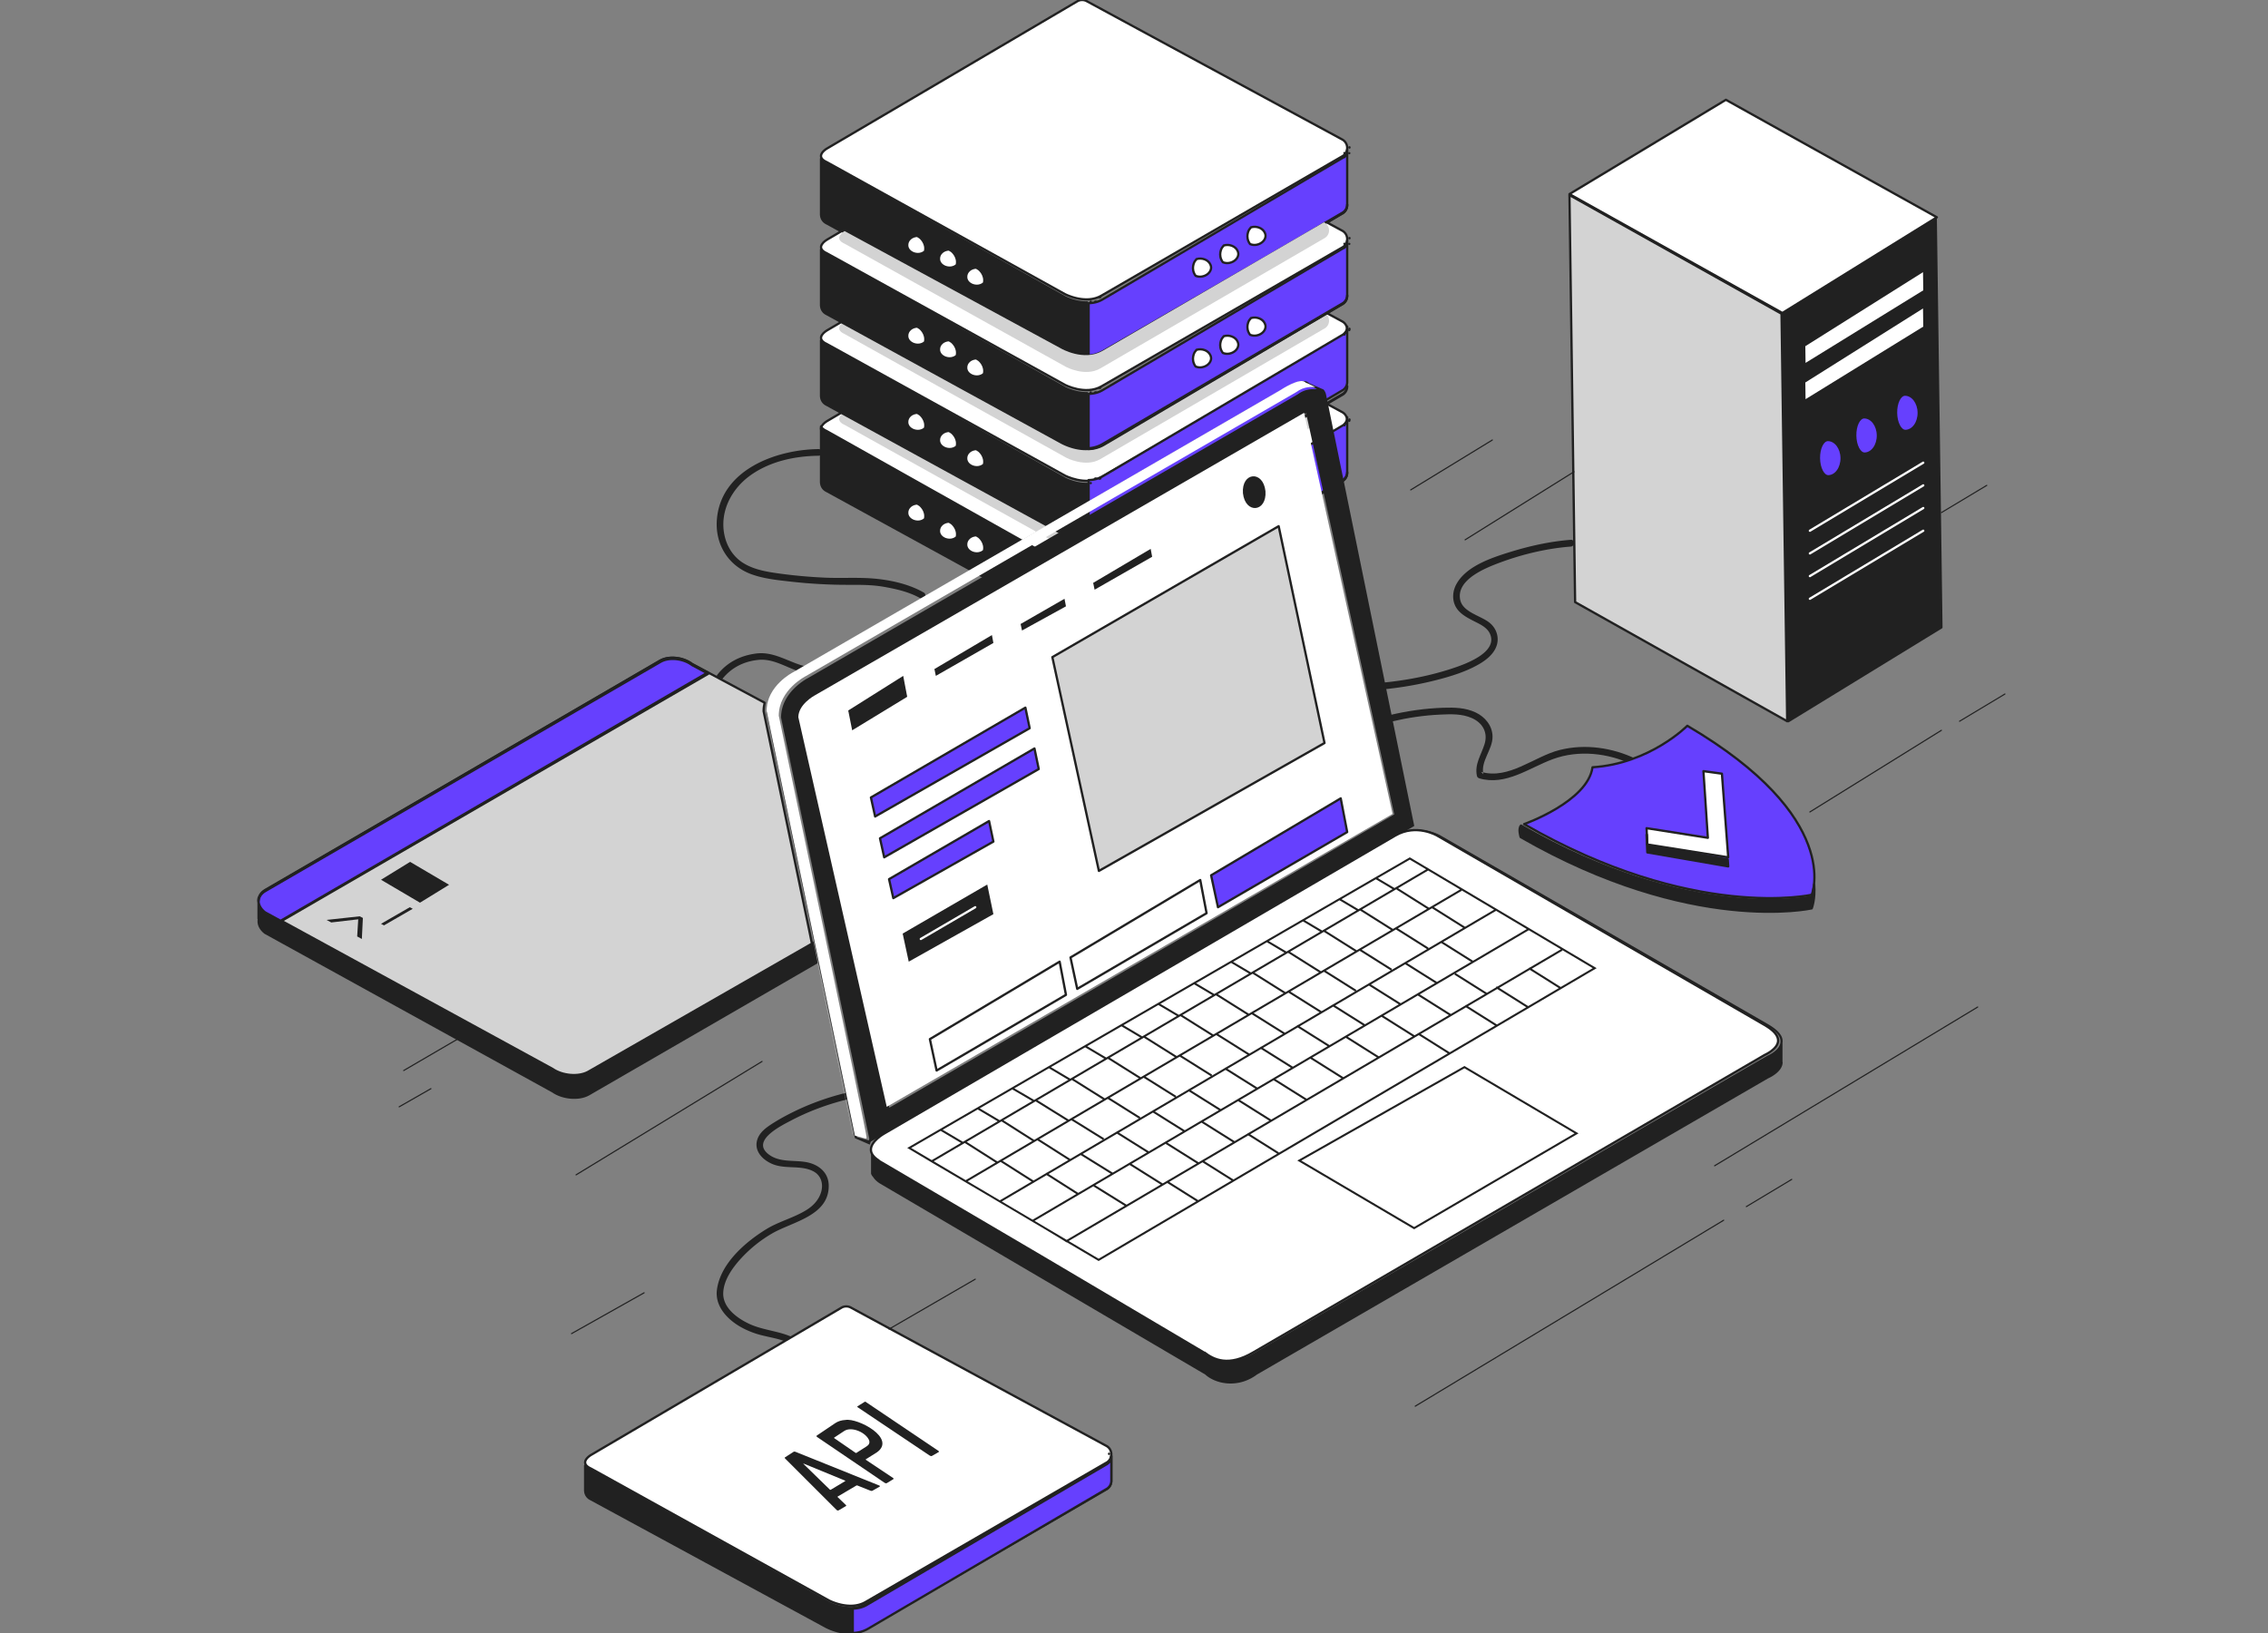<svg width="500" height="360" xmlns="http://www.w3.org/2000/svg"><rect width="100%" height="100%" fill="#808080" stroke="none"/><g fill="none" fill-rule="evenodd"><path d="M177.485 146.887c-3.693-.925-6.845-3.332-10.807-2.815-3.396.444-6.345 1.902-8.506 4.639-.578.73.44 1.775 1.021 1.037 2.042-2.585 4.824-3.97 8.061-4.277 3.513-.334 6.552 2.006 9.846 2.831.903.227 1.289-1.188.385-1.415m8.608 94.138c-3.84.974-7.582 2.32-11.143 4.07-1.745.858-3.469 1.799-5.092 2.876-1.152.765-2.323 1.7-2.828 3.042-1 2.652 1.122 4.762 3.401 5.659 2.837 1.116 6.16.129 8.88 1.549 1.677.877 2.227 2.697 1.742 4.468-.49 1.781-1.74 3.113-3.27 4.062-2.8 1.737-6.065 2.51-8.879 4.243-4.617 2.841-10.092 7.577-10.85 13.329-.447 3.4 1.955 6.164 4.644 7.853 1.556.977 3.299 1.692 5.073 2.15 1.994.512 3.99.787 5.899 1.608.854.367 1.598-.9.736-1.271-2.99-1.286-6.287-1.44-9.24-2.819-2.633-1.23-5.857-3.555-5.72-6.85.116-2.82 2.017-5.467 3.83-7.47a29.279 29.279 0 0 1 6.906-5.585c4.494-2.625 12.691-3.888 12.515-10.697-.075-2.887-2.374-4.598-5.003-5.056-2.759-.48-5.847.116-8.23-1.698-3.96-3.015 2.628-6.248 4.845-7.42 3.856-2.039 7.953-3.555 12.172-4.624.91-.23.524-1.65-.388-1.419m118.615-89.029a78.54 78.54 0 0 0 13.337-2.438c2.493-.687 4.989-1.517 7.284-2.73 1.7-.898 3.511-2.113 4.383-3.907.938-1.932.405-4.13-1.196-5.525-1.927-1.68-6.045-2.35-6.61-5.209-.88-4.46 5.703-7.025 8.835-8.186 4.93-1.827 10.302-3.104 15.55-3.506.942-.072.95-1.565 0-1.492-4.54.347-9.117 1.362-13.457 2.714-4.048 1.262-9.709 3.114-11.835 7.199-.911 1.75-.893 3.95.378 5.517.91 1.122 2.212 1.801 3.467 2.449 1.286.662 2.922 1.356 3.587 2.748 2.017 4.231-5.622 6.857-8.28 7.735-4.968 1.644-10.24 2.643-15.443 3.139-.94.09-.948 1.583 0 1.492m-101.064-21.369c-3.693-2.132-8.523-3.019-12.737-3.189-3.027-.122-6.064.044-9.097-.096-3.405-.156-6.806-.46-10.183-.929-2.719-.378-5.572-.865-7.917-2.388-2.2-1.428-3.571-3.754-4.05-6.314-.95-5.09 1.668-9.958 5.736-12.89 4.323-3.117 9.816-4.286 15.06-4.35.941-.012.943-1.483 0-1.471-9.39.117-21.484 4.541-22.409 15.466-.457 5.41 2.423 10.192 7.5 12.087 2.763 1.032 5.796 1.33 8.706 1.659 3.611.409 7.24.643 10.873.705 3.276.055 6.47-.126 9.711.447 2.733.482 5.641 1.132 8.068 2.532.818.473 1.557-.797.739-1.269" fill="#212121"/><path d="m190.803 353.181 53.003-30.667c1.594-.78 1.592-3.04-.004-3.818l-56.3-30.48a2.15 2.15 0 0 0-1.881 0l-55.345 32.547s-2.872 1.691 0 2.978l52.48 29.089s4.52 2.38 8.047.351" fill="#FFF"/><path d="m190.803 353.181 53.003-30.667c1.594-.78 1.592-3.04-.004-3.818l-56.3-30.48a2.15 2.15 0 0 0-1.881 0l-55.345 32.547s-2.872 1.691 0 2.978l52.48 29.089s4.52 2.38 8.047.351z" stroke="#212121" stroke-width=".5" stroke-linecap="round" stroke-linejoin="round"/><path d="m245 321.001-.006-.001a2.104 2.104 0 0 1-1.186 1.847l-53.04 30.825c-3.53 2.038-8.052-.353-8.052-.353l-52.517-29.237c-.702-.316-1.058-.657-1.199-.99v5.538h.01a2.101 2.101 0 0 0 1.185 1.846l51.662 28.042s5.033 2.945 9.2.532l52.751-30.652a2.1 2.1 0 0 0 1.192-1.866v-5.531" fill="#212121"/><path d="m245 321.001-.006-.001a2.104 2.104 0 0 1-1.186 1.847l-53.04 30.825c-3.53 2.038-8.052-.353-8.052-.353l-52.517-29.237c-.702-.316-1.058-.657-1.199-.99v5.538h.01a2.101 2.101 0 0 0 1.185 1.846l51.662 28.042s5.033 2.945 9.2.532l52.751-30.652a2.1 2.1 0 0 0 1.192-1.866v-5.531z" stroke="#212121" stroke-width=".5" stroke-linecap="round" stroke-linejoin="round"/><path d="M244.503 320.524v-.047l-.006-.001c0 .016.006.032.006.048" fill="#6640FE"/><path d="M244.503 320.524v-.047l-.006-.001c0 .016.006.032.006.048z" stroke="#212121" stroke-width=".5" stroke-linecap="round" stroke-linejoin="round"/><path d="M245 321a2.116 2.116 0 0 1-1.185 1.9l-52.737 30.911c-.99.577-2.055.792-3.078.816V360c1.11-.041 2.268-.3 3.366-.94l52.449-30.738a2.107 2.107 0 0 0 1.185-1.87V321" fill="#6640FE"/><path d="M245 321a2.116 2.116 0 0 1-1.185 1.9l-52.737 30.911c-.99.577-2.055.792-3.078.816V360c1.11-.041 2.268-.3 3.366-.94l52.449-30.738a2.107 2.107 0 0 0 1.185-1.87V321z" stroke="#212121" stroke-width=".5" stroke-linecap="round" stroke-linejoin="round"/><path d="m183.137 328.425 3.202-1.915c.063-.037.04-.077-.07-.12l-9.024-3.705c-.111-.056-.204-.044-.092.058l5.79 5.638c.077.06.141.075.194.044m8.762.202-2.893-1.151c-.08-.024-.136-.027-.168-.009l-4.185 2.468c-.032.018-.028.052.009.1l1.811 1.736c.114.107.117.19.01.253l-1.592.933c-.151.084-.327.04-.462-.09l-11.336-11.326c-.116-.114-.124-.204-.022-.27l1.898-1.226c.101-.065.24-.06.419.016l18.378 7.393c.125.036.358.187.153.282l-1.592.908c-.106.06-.248.055-.428-.017m-.262-11.027c-.655-1.802-3.88-3.208-5.514-2.14l-2.226 1.47c-.05.034-.038.076.036.128l4.67 3.214c.074.05.137.058.188.026l2.258-1.442c.52-.328.716-.747.588-1.257m-5.25-4.563c2.722-.482 11.29 4.027 6.943 7.13l-2.457 1.544c-.052.032-.04.073.033.123l5.955 3.972c.117.075.202.202.079.289l-1.442.872c-.122.07-.33.024-.452-.06l-14.905-10.112c-.074-.05-.119-.106-.135-.167-.016-.06 0-.106.05-.14l4.091-2.757c.627-.418 1.374-.65 2.24-.694m2.663-3.013 1.615-1.006c.07-.062.23.063.23.063l15.956 10.743c.078.05.126.105.143.162.017.057-.001.101-.055.132l-1.487.851c-.129.07-.346.016-.474-.07l-15.923-10.681s-.12-.07-.006-.194" fill="#212121"/><path d="M295.802 90.802 292.464 89l-49.372 28.478c-4.164 2.394-9.194-.528-9.194-.528l-48.31-26.029-3.312 1.942s-2.871 1.685 0 2.97l52.48 29s4.52 2.373 8.048.351l53.002-30.576c1.594-.778 1.592-3.032-.004-3.806" fill="#FFF"/><path d="M295.802 90.802 292.464 89l-49.372 28.478c-4.164 2.394-9.194-.528-9.194-.528l-48.31-26.029-3.312 1.942s-2.871 1.685 0 2.97l52.48 29s4.52 2.373 8.048.351l53.002-30.576c1.594-.778 1.592-3.032-.004-3.806z" stroke="#212121" stroke-width=".5" stroke-linecap="round" stroke-linejoin="round"/><path d="M297.503 92.523v-.046h-.006c0 .014.006.03.006.046" fill="#6640FE"/><path d="M297.503 92.523v-.046h-.006c0 .014.006.03.006.046z" stroke="#212121" stroke-width=".5" stroke-linecap="round" stroke-linejoin="round"/><path d="M297 92a2.13 2.13 0 0 1-1.185 1.912l-52.736 31.1c-.99.58-2.056.797-3.079.82V138c1.11-.042 2.268-.3 3.367-.947l52.448-30.925a2.121 2.121 0 0 0 1.185-1.883V92" fill="#6640FE"/><path d="M297 92a2.13 2.13 0 0 1-1.185 1.912l-52.736 31.1c-.99.58-2.056.797-3.079.82V138c1.11-.042 2.268-.3 3.367-.947l52.448-30.925a2.121 2.121 0 0 0 1.185-1.883V92z" stroke="#212121" stroke-width=".5" stroke-linecap="round" stroke-linejoin="round"/><path d="M296.624 93.35c-.077.104-.15.21-.248.3.099-.09.17-.197.248-.3" fill="#212121"/><path d="M296.624 93.35c-.077.104-.15.21-.248.3.099-.09.17-.197.248-.3z" stroke="#212121" stroke-width=".5" stroke-linecap="round" stroke-linejoin="round"/><path d="M297 104.232v-.113a2.129 2.129 0 0 1-1.192 1.85l-52.75 30.927c-1.105.646-2.27.904-3.386.946v-12.166c-2.622.059-4.956-1.178-4.956-1.178L182.2 95c-.702-.319-1.056-.662-1.199-.999v12.349h.01c.024.745.414 1.48 1.185 1.863l51.662 28.292s5.033 2.973 9.2.537l52.75-30.926a2.12 2.12 0 0 0 1.193-1.883" fill="#212121"/><path d="M297 104.232v-.113a2.129 2.129 0 0 1-1.192 1.85l-52.75 30.927c-1.105.646-2.27.904-3.386.946v-12.166h0c-2.622.059-4.956-1.178-4.956-1.178L182.2 95c-.702-.319-1.056-.662-1.199-.999v12.349h.01c.024.745.414 1.48 1.185 1.863l51.662 28.292s5.033 2.973 9.2.537l52.75-30.926a2.12 2.12 0 0 0 1.193-1.883zm.458-11.466a2.194 2.194 0 0 0 0 0zm-1.066.981a2.146 2.146 0 0 0 0 0z" stroke="#212121" stroke-width=".5" stroke-linecap="round" stroke-linejoin="round"/><path d="M240.462 125.504a16.6 16.6 0 0 0 0 0z" stroke="#212121" stroke-width=".5" stroke-linecap="round" stroke-linejoin="round"/><path d="M241.424 125.517c.051-.011.101-.021.152-.034-.051.013-.101.022-.152.034" fill="#212121"/><path d="M241.424 125.517c.051-.011.101-.021.152-.034-.051.013-.101.022-.152.034z" stroke="#212121" stroke-width=".5" stroke-linecap="round" stroke-linejoin="round"/><path d="M242.409 125.531c.061-.022.122-.038.182-.063-.06.025-.121.041-.182.063" fill="#212121"/><path d="M242.409 125.531c.061-.022.122-.038.182-.063-.06.025-.121.041-.182.063z" stroke="#212121" stroke-width=".5" stroke-linecap="round" stroke-linejoin="round"/><path d="m291.987 89-49.052 28.547c-4.152 2.408-9.167-.531-9.167-.531l-47.81-25.99c-.586.426-1.94 1.654.23 2.633l48.864 27.246s4.207 2.227 7.492.329l49.35-28.725c1.447-.712 1.47-2.733.093-3.509" fill="#D3D3D3"/><path d="M295.802 70.802 292.464 69l-49.372 28.478c-4.164 2.394-9.194-.528-9.194-.528l-48.31-26.029-3.312 1.942s-2.871 1.685 0 2.97l52.48 29s4.52 2.373 8.048.351l53.002-30.576c1.594-.778 1.592-3.032-.004-3.806" fill="#FFF"/><path d="M295.802 70.802 292.464 69l-49.372 28.478c-4.164 2.394-9.194-.528-9.194-.528l-48.31-26.029-3.312 1.942s-2.871 1.685 0 2.97l52.48 29s4.52 2.373 8.048.351l53.002-30.576c1.594-.778 1.592-3.032-.004-3.806z" stroke="#212121" stroke-width=".5" stroke-linecap="round" stroke-linejoin="round"/><path d="M297.503 72.523v-.046h-.006c0 .014.006.03.006.046" fill="#6640FE"/><path d="M297.503 72.523v-.046h-.006c0 .014.006.03.006.046z" stroke="#212121" stroke-width=".5" stroke-linecap="round" stroke-linejoin="round"/><path d="M297 72a2.13 2.13 0 0 1-1.185 1.912l-52.736 31.1c-.99.58-2.056.797-3.079.82V118c1.11-.042 2.268-.3 3.367-.947l52.448-30.925A2.121 2.121 0 0 0 297 84.245V72" fill="#6640FE"/><path d="M297 72a2.13 2.13 0 0 1-1.185 1.912l-52.736 31.1c-.99.58-2.056.797-3.079.82V118c1.11-.042 2.268-.3 3.367-.947l52.448-30.925A2.121 2.121 0 0 0 297 84.245V72z" stroke="#212121" stroke-width=".5" stroke-linecap="round" stroke-linejoin="round"/><path d="M296.624 73.35c-.077.104-.15.21-.248.3.099-.09.17-.197.248-.3" fill="#212121"/><path d="M296.624 73.35c-.077.104-.15.21-.248.3.099-.09.17-.197.248-.3zm-.232.397a2.146 2.146 0 0 0 0 0zm1.066-.981a2.194 2.194 0 0 0 0 0z" stroke="#212121" stroke-width=".5" stroke-linecap="round" stroke-linejoin="round"/><path d="M241.424 105.517c.051-.011.101-.021.152-.034-.051.013-.101.022-.152.034" fill="#212121"/><path d="M241.424 105.517c.051-.011.101-.021.152-.034-.051.013-.101.022-.152.034zm-.962.987a16.6 16.6 0 0 0 0 0z" stroke="#212121" stroke-width=".5" stroke-linecap="round" stroke-linejoin="round"/><path d="M242.409 105.531c.061-.022.122-.038.182-.063-.06.025-.121.041-.182.063" fill="#212121"/><path d="M242.409 105.531c.061-.022.122-.038.182-.063-.06.025-.121.041-.182.063z" stroke="#212121" stroke-width=".5" stroke-linecap="round" stroke-linejoin="round"/><path d="M297 85.232v-.113a2.129 2.129 0 0 1-1.192 1.85l-52.75 30.927c-1.105.646-2.27.904-3.386.946v-12.166c-2.622.059-4.956-1.178-4.956-1.178L182.2 76c-.702-.319-1.056-.662-1.199-.999V87.35h.01c.024.745.414 1.48 1.185 1.863l51.662 28.292s5.033 2.973 9.2.537l52.75-30.926A2.12 2.12 0 0 0 297 85.232" fill="#212121"/><path d="M297 85.232v-.113a2.129 2.129 0 0 1-1.192 1.85l-52.75 30.927c-1.105.646-2.27.904-3.386.946v-12.166h0c-2.622.059-4.956-1.178-4.956-1.178L182.2 76c-.702-.319-1.056-.662-1.199-.999V87.35h.01c.024.745.414 1.48 1.185 1.863l51.662 28.292s5.033 2.973 9.2.537l52.75-30.926A2.12 2.12 0 0 0 297 85.232z" stroke="#212121" stroke-width=".5" stroke-linecap="round" stroke-linejoin="round"/><path d="M292.038 69 243.2 97.45c-4.152 2.411-9.167-.532-9.167-.532l-47.882-26.056c-.31.197-2.45 1.645.038 2.769l48.864 27.272s4.208 2.231 7.492.33l49.351-28.754c1.429-.704 1.465-2.681.142-3.479" fill="#D3D3D3"/><path d="m242.803 65.182 53.002-30.669c1.595-.78 1.592-3.04-.004-3.817L239.502.216a2.15 2.15 0 0 0-1.882 0l-55.343 32.548s-2.873 1.69 0 2.977l52.48 29.09s4.518 2.378 8.046.35" fill="#FFF"/><path d="m242.803 65.182 53.002-30.669c1.595-.78 1.592-3.04-.004-3.817L239.502.216a2.15 2.15 0 0 0-1.882 0l-55.343 32.548s-2.873 1.69 0 2.977l52.48 29.09s4.518 2.378 8.046.35z" stroke="#212121" stroke-width=".5" stroke-linecap="round" stroke-linejoin="round"/><path d="M297 33a2.13 2.13 0 0 1-1.185 1.912l-52.736 31.1c-.99.58-2.056.797-3.079.82V79c1.11-.042 2.268-.3 3.367-.947l52.448-30.925A2.121 2.121 0 0 0 297 45.245V33" fill="#6640FE"/><path d="M297 33a2.13 2.13 0 0 1-1.185 1.912l-52.736 31.1c-.99.58-2.056.797-3.079.82V79c1.11-.042 2.268-.3 3.367-.947l52.448-30.925A2.121 2.121 0 0 0 297 45.245V33z" stroke="#212121" stroke-width=".5" stroke-linecap="round" stroke-linejoin="round"/><path d="M297.503 32.523v-.047h-.006c0 .016.006.032.006.047" fill="#6640FE"/><path d="M297.503 32.523v-.047h-.006c0 .016.006.032.006.047zm-1.109 1.217a2.092 2.092 0 0 0 0 0z" stroke="#212121" stroke-width=".5" stroke-linecap="round" stroke-linejoin="round"/><path d="M296.618 34.356c-.074.1-.143.201-.236.288.094-.087.161-.19.236-.288" fill="#212121"/><path d="M296.618 34.356c-.074.1-.143.201-.236.288.094-.087.161-.19.236-.288zm.84-.592a2.211 2.211 0 0 0 0 0zm-56.996 32.74a16.6 16.6 0 0 0 0 0z" stroke="#212121" stroke-width=".5" stroke-linecap="round" stroke-linejoin="round"/><path d="M241.424 66.517c.051-.011.101-.021.152-.034-.051.013-.101.022-.152.034" fill="#212121"/><path d="M241.424 66.517c.051-.011.101-.021.152-.034-.051.013-.101.022-.152.034z" stroke="#212121" stroke-width=".5" stroke-linecap="round" stroke-linejoin="round"/><path d="M242.409 65.531c.061-.022.122-.038.182-.063-.06.025-.121.041-.182.063" fill="#212121"/><path d="M242.409 65.531c.061-.022.122-.038.182-.063-.06.025-.121.041-.182.063z" stroke="#212121" stroke-width=".5" stroke-linecap="round" stroke-linejoin="round"/><path d="M297 45.23v-.112a2.13 2.13 0 0 1-1.192 1.852l-52.75 30.926c-1.105.646-2.27.905-3.386.946V66.675c-2.622.06-4.956-1.177-4.956-1.177L182.2 35.999c-.702-.319-1.056-.663-1.199-.999v12.348h.01c.024.745.414 1.48 1.185 1.863l51.662 28.294s5.033 2.971 9.2.536l52.75-30.927A2.116 2.116 0 0 0 297 45.231" fill="#212121"/><path d="M297 45.23v-.112a2.13 2.13 0 0 1-1.192 1.852l-52.75 30.926c-1.105.646-2.27.905-3.386.946V66.675h0c-2.622.06-4.956-1.177-4.956-1.177L182.2 35.999c-.702-.319-1.056-.663-1.199-.999v12.348h.01c.024.745.414 1.48 1.185 1.863l51.662 28.294s5.033 2.971 9.2.536l52.75-30.927A2.116 2.116 0 0 0 297 45.231z" stroke="#212121" stroke-width=".5" stroke-linecap="round" stroke-linejoin="round"/><path d="m263.794 57.112-.412.519s-.984 1.589.206 3.178c1.845.767 4.054-.919 3.237-2.527-.464-1.011-1.81-1.525-3.03-1.17" fill="#FFF"/><path d="m263.794 57.112-.412.519s-.984 1.589.206 3.178c1.845.767 4.054-.919 3.237-2.527-.464-1.011-1.81-1.525-3.03-1.17z" stroke="#212121" stroke-width=".5"/><path d="m269.794 54.112-.412.519s-.984 1.589.206 3.178c1.845.767 4.054-.919 3.237-2.527-.464-1.011-1.81-1.525-3.03-1.17" fill="#FFF"/><path d="m269.794 54.112-.412.519s-.984 1.589.206 3.178c1.845.767 4.054-.919 3.237-2.527-.464-1.011-1.81-1.525-3.03-1.17z" stroke="#212121" stroke-width=".5"/><path d="m275.794 50.112-.412.519s-.984 1.589.206 3.178c1.845.767 4.054-.919 3.237-2.527-.464-1.011-1.81-1.525-3.03-1.17" fill="#FFF"/><path d="m275.794 50.112-.412.519s-.984 1.589.206 3.178c1.845.767 4.054-.919 3.237-2.527-.464-1.011-1.81-1.525-3.03-1.17z" stroke="#212121" stroke-width=".5"/><path d="m215.229 59 .581.364s1.532 1.197 1.12 3.044c-1.362 1.27-3.976.357-3.93-1.407 0-1.087.992-1.97 2.229-2.001" fill="#FFF"/><path d="m215.229 59 .581.364s1.532 1.197 1.12 3.044c-1.362 1.27-3.976.357-3.93-1.407 0-1.087.992-1.97 2.229-2.001z" stroke="#212121" stroke-width=".5"/><path d="m209.229 55 .581.364s1.532 1.197 1.12 3.044c-1.362 1.27-3.976.357-3.93-1.407 0-1.087.992-1.97 2.229-2.001" fill="#FFF"/><path d="m209.229 55 .581.364s1.532 1.197 1.12 3.044c-1.362 1.27-3.976.357-3.93-1.407 0-1.087.992-1.97 2.229-2.001z" stroke="#212121" stroke-width=".5"/><path d="m202.229 52 .581.364s1.532 1.197 1.12 3.044c-1.362 1.27-3.976.357-3.93-1.407 0-1.087.992-1.97 2.229-2.001" fill="#FFF"/><path d="m202.229 52 .581.364s1.532 1.197 1.12 3.044c-1.362 1.27-3.976.357-3.93-1.407 0-1.087.992-1.97 2.229-2.001z" stroke="#212121" stroke-width=".5"/><path d="m295.802 50.8-3.337-1.8-49.373 28.478c-4.164 2.394-9.194-.528-9.194-.528l-48.31-26.03-3.312 1.943s-2.871 1.685 0 2.969l52.48 29s4.52 2.374 8.048.352l53.002-30.577c1.594-.778 1.592-3.032-.004-3.806" fill="#FFF"/><path d="m295.802 50.8-3.337-1.8-49.373 28.478c-4.164 2.394-9.194-.528-9.194-.528l-48.31-26.03-3.312 1.943s-2.871 1.685 0 2.969l52.48 29s4.52 2.374 8.048.352l53.002-30.577c1.594-.778 1.592-3.032-.004-3.806z" stroke="#212121" stroke-width=".5" stroke-linecap="round" stroke-linejoin="round"/><path d="m291.884 49.004-.008-.004-48.81 28.347c-4.153 2.403-9.167-.53-9.167-.53l-47.71-25.881c-.002 0-2.674 1.579 0 2.784l48.86 27.186s4.207 2.224 7.492.33l49.347-28.664c1.485-.73 1.482-2.842-.004-3.568" fill="#D3D3D3"/><path d="m215.229 118 .581.364s1.532 1.197 1.12 3.044c-1.362 1.27-3.976.357-3.93-1.407 0-1.087.992-1.97 2.229-2.001" fill="#FFF"/><path d="m215.229 118 .581.364s1.532 1.197 1.12 3.044c-1.362 1.27-3.976.357-3.93-1.407 0-1.087.992-1.97 2.229-2.001z" stroke="#212121" stroke-width=".5"/><path d="m209.229 115 .581.364s1.532 1.197 1.12 3.044c-1.362 1.27-3.976.357-3.93-1.407 0-1.087.992-1.97 2.229-2.001" fill="#FFF"/><path d="m209.229 115 .581.364s1.532 1.197 1.12 3.044c-1.362 1.27-3.976.357-3.93-1.407 0-1.087.992-1.97 2.229-2.001z" stroke="#212121" stroke-width=".5"/><path d="m202.229 111 .581.364s1.532 1.197 1.12 3.044c-1.362 1.27-3.976.357-3.93-1.407 0-1.087.992-1.97 2.229-2.001" fill="#FFF"/><path d="m202.229 111 .581.364s1.532 1.197 1.12 3.044c-1.362 1.27-3.976.357-3.93-1.407 0-1.087.992-1.97 2.229-2.001z" stroke="#212121" stroke-width=".5"/><path d="m215.229 99 .581.364s1.532 1.197 1.12 3.044c-1.362 1.27-3.976.357-3.93-1.407 0-1.087.992-1.97 2.229-2.001" fill="#FFF"/><path d="m215.229 99 .581.364s1.532 1.197 1.12 3.044c-1.362 1.27-3.976.357-3.93-1.407 0-1.087.992-1.97 2.229-2.001z" stroke="#212121" stroke-width=".5"/><path d="m209.229 95 .581.364s1.532 1.197 1.12 3.044c-1.362 1.27-3.976.357-3.93-1.407 0-1.087.992-1.97 2.229-2.001" fill="#FFF"/><path d="m209.229 95 .581.364s1.532 1.197 1.12 3.044c-1.362 1.27-3.976.357-3.93-1.407 0-1.087.992-1.97 2.229-2.001z" stroke="#212121" stroke-width=".5"/><path d="m202.229 91 .581.364s1.532 1.197 1.12 3.044c-1.362 1.27-3.976.357-3.93-1.407 0-1.087.992-1.97 2.229-2.001" fill="#FFF"/><path d="m202.229 91 .581.364s1.532 1.197 1.12 3.044c-1.362 1.27-3.976.357-3.93-1.407 0-1.087.992-1.97 2.229-2.001z" stroke="#212121" stroke-width=".5"/><path d="M297.503 52.524v-.047l-.006-.001c0 .016.006.031.006.048" fill="#6640FE"/><path d="M297.503 52.524v-.047l-.006-.001c0 .016.006.031.006.048z" stroke="#212121" stroke-width=".5" stroke-linecap="round" stroke-linejoin="round"/><path d="M297 53a2.13 2.13 0 0 1-1.185 1.912l-52.736 31.1c-.99.58-2.056.797-3.079.82V99c1.11-.042 2.268-.3 3.367-.947l52.448-30.925A2.121 2.121 0 0 0 297 65.245V53" fill="#6640FE"/><path d="M297 53a2.13 2.13 0 0 1-1.185 1.912l-52.736 31.1c-.99.58-2.056.797-3.079.82V99c1.11-.042 2.268-.3 3.367-.947l52.448-30.925A2.121 2.121 0 0 0 297 65.245V53z" stroke="#212121" stroke-width=".5" stroke-linecap="round" stroke-linejoin="round"/><path d="M296.394 53.74a2.092 2.092 0 0 0 0 0z" stroke="#212121" stroke-width=".5" stroke-linecap="round" stroke-linejoin="round"/><path d="M297 65.23v-.112a2.13 2.13 0 0 1-1.192 1.852l-52.75 30.926c-1.105.646-2.27.905-3.386.946V86.675c-2.622.06-4.956-1.177-4.956-1.177L182.2 55.999c-.702-.319-1.056-.663-1.199-.999v12.348h.01c.024.745.414 1.48 1.185 1.863l51.662 28.294s5.033 2.971 9.2.536l52.75-30.927A2.116 2.116 0 0 0 297 65.231" fill="#212121"/><path d="M297 65.23v-.112a2.13 2.13 0 0 1-1.192 1.852l-52.75 30.926c-1.105.646-2.27.905-3.386.946V86.675h0c-2.622.06-4.956-1.177-4.956-1.177L182.2 55.999c-.702-.319-1.056-.663-1.199-.999v12.348h.01c.024.745.414 1.48 1.185 1.863l51.662 28.294s5.033 2.971 9.2.536l52.75-30.927A2.116 2.116 0 0 0 297 65.231zm.458-11.466a2.211 2.211 0 0 0 0 0z" stroke="#212121" stroke-width=".5" stroke-linecap="round" stroke-linejoin="round"/><path d="M296.618 54.356c-.074.1-.143.201-.236.288.094-.087.161-.19.236-.288" fill="#212121"/><path d="M296.618 54.356c-.074.1-.143.201-.236.288.094-.087.161-.19.236-.288z" stroke="#212121" stroke-width=".5" stroke-linecap="round" stroke-linejoin="round"/><path d="M242.409 85.531c.061-.022.122-.038.182-.063-.06.025-.121.041-.182.063" fill="#212121"/><path d="M242.409 85.531c.061-.022.122-.038.182-.063-.06.025-.121.041-.182.063zm-1.947.973a16.6 16.6 0 0 0 0 0z" stroke="#212121" stroke-width=".5" stroke-linecap="round" stroke-linejoin="round"/><path d="M241.424 86.517c.051-.011.101-.021.152-.034-.051.013-.101.022-.152.034" fill="#212121"/><path d="M241.424 86.517c.051-.011.101-.021.152-.034-.051.013-.101.022-.152.034z" stroke="#212121" stroke-width=".5" stroke-linecap="round" stroke-linejoin="round"/><path d="m263.794 77.112-.412.519s-.984 1.589.206 3.178c1.845.767 4.054-.919 3.237-2.527-.464-1.011-1.81-1.525-3.03-1.17" fill="#FFF"/><path d="m263.794 77.112-.412.519s-.984 1.589.206 3.178c1.845.767 4.054-.919 3.237-2.527-.464-1.011-1.81-1.525-3.03-1.17z" stroke="#212121" stroke-width=".5"/><path d="m269.794 74.112-.412.519s-.984 1.589.206 3.178c1.845.767 4.054-.919 3.237-2.527-.464-1.011-1.81-1.525-3.03-1.17" fill="#FFF"/><path d="m269.794 74.112-.412.519s-.984 1.589.206 3.178c1.845.767 4.054-.919 3.237-2.527-.464-1.011-1.81-1.525-3.03-1.17z" stroke="#212121" stroke-width=".5"/><path d="m275.794 70.112-.412.519s-.984 1.589.206 3.178c1.845.767 4.054-.919 3.237-2.527-.464-1.011-1.81-1.525-3.03-1.17" fill="#FFF"/><path d="m275.794 70.112-.412.519s-.984 1.589.206 3.178c1.845.767 4.054-.919 3.237-2.527-.464-1.011-1.81-1.525-3.03-1.17z" stroke="#212121" stroke-width=".5"/><path d="m215.229 79 .581.364s1.532 1.197 1.12 3.044c-1.362 1.27-3.976.357-3.93-1.407 0-1.087.992-1.97 2.229-2.001" fill="#FFF"/><path d="m215.229 79 .581.364s1.532 1.197 1.12 3.044c-1.362 1.27-3.976.357-3.93-1.407 0-1.087.992-1.97 2.229-2.001z" stroke="#212121" stroke-width=".5"/><path d="m209.229 75 .581.364s1.532 1.197 1.12 3.044c-1.362 1.27-3.976.357-3.93-1.407 0-1.087.992-1.97 2.229-2.001" fill="#FFF"/><path d="m209.229 75 .581.364s1.532 1.197 1.12 3.044c-1.362 1.27-3.976.357-3.93-1.407 0-1.087.992-1.97 2.229-2.001z" stroke="#212121" stroke-width=".5"/><path d="m202.229 72 .581.364s1.532 1.197 1.12 3.044c-1.362 1.27-3.976.357-3.93-1.407 0-1.087.992-1.97 2.229-2.001" fill="#FFF"/><path d="m202.229 72 .581.364s1.532 1.197 1.12 3.044c-1.362 1.27-3.976.357-3.93-1.407 0-1.087.992-1.97 2.229-2.001z" stroke="#212121" stroke-width=".5"/><path d="M306.915 159.041c3.477-.821 7.01-1.342 10.577-1.505 2.376-.109 4.815-.217 7.041.788 2.316 1.044 3.535 3.168 2.756 5.696-.73 2.37-2.255 4.454-1.684 7.047.055.252.275.447.513.518 5.837 1.718 11.03-2.329 16.257-4.243 5.64-2.067 12.146-1.347 17.507 1.223.848.407 1.594-.87.74-1.28-5.147-2.468-11.173-3.353-16.745-1.956-5.684 1.425-11.235 6.632-17.37 4.826l.513.517c-.637-2.892 2.05-5.395 2.024-8.286-.023-2.407-1.644-4.341-3.727-5.324-2.258-1.066-4.675-1.117-7.114-1.036-3.935.131-7.846.68-11.678 1.586-.92.216-.53 1.647.39 1.43" fill="#212121"/><path d="M389.6 232.758c-23.24 13.4-61.482 35.685-84.303 48.823-6.54 3.82-21.854 12.674-28.544 16.565-5.545 3.21-8.738 1.508-10.774-.052-.053-.006-71.719-42.139-71.776-42.147-3.76-2.258-.34-5.072 1.12-5.869l112.807-65.521c4.62-2.684 9.166-.029 9.212-.001l72.234 41.62c4.843 2.689 2.916 5.273.023 6.582zm-213.004-74.565c0-2.82 3.487-4.746 3.522-4.765.192-.085 107.587-62.327 107.8-62.44l19.457 88.549-111.32 64.659-19.459-86.003zM191.54 251.4l-2.576-.705-19.458-93.57c0-5.503 5.76-8.467 5.818-8.496l107.382-62.2c.028-.017 4.419-2.936 5.489-1.612.703.236 1.534.702 2.165.974-.918.004-2.429-.194-4.24 1.127L178.146 149.47s-5.957 2.991-5.957 8.723l19.458 92.892-.108.315zm201.427-21.536c.22-1.446-.925-2.749-3.17-4.072l-72.23-41.618c-.041-.024-3.912-2.277-8.223-.666l2.44-1.417-19.458-95.173s-.117-.558-.537-1.049l-3.222-1.399c-1.35-1.618-5.998 1.452-6.112 1.519-.3.05-107.008 62.05-107.371 62.193-.047.024-6.083 3.122-6.083 8.942l19.458 93.781 3.297 1.432.223-.66 1.811-1.052c-.877.752-1.958 1.95-1.707 3.232h-.011v.217a1.544 1.544 0 0 1-.042-.108v4.738c.049.248.218.512.458.775.313.503.79.982 1.488 1.424l71.721 42.11c2.278 2.099 7.237 3.148 11.426.001l112.674-65.282c.102-.042 3.077-1.33 3.204-3.438.005-.09-.027-.18-.034-.268v-4.162z" fill="#212121"/><path d="m190.833 251 .228-.151c.267-.047-19.404-92.94-19.374-93.07 0-5.736 5.964-8.73 5.964-8.73l108.105-62.601c1.812-1.323 3.325-1.124 4.244-1.128-.518-.229-1.656-.802-2.168-.975-1.07-1.325-5.467 1.595-5.495 1.614l-107.513 62.248c-.058.03-5.824 2.996-5.824 8.503l19.482 93.646 2.35.644zM179 206c1.225 6.303 7.557 37.067 8.972 43.988L188 250l-9-44z" fill="#FFF"/><path d="M307 179.43 287.509 91c-.233.126-107.761 62.255-107.982 62.357-.036.017-3.527 1.94-3.527 4.757L195.491 244 307 179.43zm84.997 50.056c.068-1.154-.935-2.34-2.983-3.524l-72.201-41.76c-.046-.028-4.59-2.691-9.208.001l-112.757 65.742c-.027.016-2.797 1.593-2.848 3.456-.024.869.56 1.688 1.73 2.432.011.029 71.73 42.254 71.742 42.29 2.1 1.628 5.362 3.264 10.903-.031 11.81-6.88 28.653-16.684 40.397-23.496 16.555-9.626 55.237-32.127 72.266-42.03.028-.012 2.849-1.24 2.959-3.08" fill="#FFF"/><path d="M391.997 229.486c.068-1.154-.935-2.34-2.983-3.524l-72.201-41.76c-.046-.028-4.59-2.691-9.208.001l-112.757 65.742c-.027.016-2.797 1.593-2.848 3.456-.024.869.56 1.688 1.73 2.432.011.029 71.73 42.254 71.742 42.29 2.1 1.628 5.362 3.264 10.903-.031 11.81-6.88 28.653-16.684 40.397-23.496 16.555-9.626 55.237-32.127 72.266-42.03.028-.012 2.849-1.24 2.959-3.08z" stroke="#212121" stroke-width=".5" stroke-linecap="round" stroke-linejoin="round"/><path d="m307.425 195.764-3.67-2.178 7.045-4.073 3.613 2.142-6.988 4.109zm14.452.32-6.836 4.02-6.82-4.294 6.626-3.897 7.03 4.17zm7.512 4.455-6.402 3.764-6.865-4.321 6.136-3.609-.058-.098 7.189 4.264zm7.213 4.279-11.86 6.973-6.576-4.139 11.647-6.85-.011-.018 6.8 4.034zm7.506 4.451-6.84 4.023-.076-.047-.09.145-7.007 4.119-.135-.086-.162.26-2 1.176-6.859-4.318 16.076-9.453-.023-.04 7.116 4.221zm7.022 4.165-7.051 4.146-6.39-4.022 6.77-3.982-.09-.151 6.76 4.009zm-14.222 8.362-6.391-4.022 6.742-3.965 6.39 4.023-6.741 3.964zm-6.894 4.055-6.39-4.023 6.463-3.801 6.391 4.023-6.464 3.8zm-10.417 6.125-6.39-4.023 9.987-5.873 6.391 4.022-9.988 5.874zm-37.733 22.186.078-.124-6.326-3.982 37.161-21.85 6.391 4.022-37.304 21.934zm-9.947 5.85-6.39-4.023 9.66-5.68 6.39 4.022-9.66 5.68zm-7.758 4.561-6.39-4.023 7.33-4.309 6.39 4.023-7.33 4.31zm-21.96 12.914-6.6-3.9 21.74-12.784 6.39 4.023-21.53 12.66zm-14.12-8.344 13.05-7.674-.06.099 6.857 4.257-12.763 7.504-7.084-4.186zm-7.226-4.27 9.883-5.811 6.539 4.16-9.632 5.663-6.79-4.012zm-7.527-4.447 7.264-4.272 6.83 4.344-7.003 4.118-7.09-4.19zm-7.48-4.42 6.844-4.024 6.783 4.315-6.582 3.87-7.044-4.16zm-4.969-2.936 6.5-3.76 4.474 2.653-6.44 3.786-4.534-2.68zm14.67-8.482 4.404 2.611-7.664 4.507-4.47-2.65 7.73-4.468zm7.627-4.411 4.377 2.554-7.164 4.213-4.402-2.61 7.189-4.157zm8.137-4.704-.034.059 4.24 2.514-7.592 4.465.032-.055-4.342-2.534 7.696-4.45zm7.925-4.583 4.207 2.496-7.51 4.417.01-.018-4.26-2.528 7.553-4.367zm8.002-4.626 4.141 2.456-7.518 4.42.01-.016-4.196-2.487 7.563-4.373zm8.133-4.703 4.074 2.416-7.694 4.524.033-.056-4.107-2.435 7.694-4.449zm7.885-4.56 4.008 2.378-7.384 4.342-4.07-2.414 7.446-4.305zm8.192-4.736-.02.034 3.922 2.326-7.65 4.498-4.004-2.375 7.752-4.483zm7.907-4.57-.03.05 3.846 2.28-7.386 4.344-3.936-2.335 7.506-4.34zm7.887-4.561 3.808 2.259-7.5 4.41.03-.05-3.844-2.279 7.506-4.34zm8.058-4.66 3.741 2.22-7.641 4.493.044-.075-3.763-2.232 7.619-4.406zm19.53 10.626.112-.18-6.772-4.264 7.523-4.422 6.865 4.322-7.729 4.544zm1.96 7.367-6.575-4.14 7.522-4.422 6.576 4.139-7.522 4.423zm-11.795 7.449 7.613-4.476-.027.043 6.837 4.304-7.563 4.448-6.86-4.32zm-7.88 4.633 7.45-4.38 6.86 4.318-7.449 4.38-6.86-4.318zm-7.822 4.6 7.394-4.348 6.86 4.319-7.389 4.344-6.865-4.314zm-8.09 4.757 7.66-4.504 6.866 4.314-7.655 4.502-6.872-4.312zm-7.819 4.598 3.807-2.239.033.021.04-.063 3.51-2.064 6.87 4.312-7.389 4.344-6.87-4.311zm-8.072 4.746 7.642-4.493 6.871 4.312-4.63 2.722-.06-.037-.072.115-2.88 1.692-6.87-4.311zm-7.935 4.666 7.506-4.414 6.871 4.312-7.505 4.414-6.872-4.312zm-7.925 4.66 7.614-4.478-.064.104 6.817 4.278-7.496 4.408-6.871-4.312zm-.43.252 6.87 4.312-7.535 4.432-6.91-4.29 7.575-4.454zm-10.776-2.182 6.623 4.111-7.166 4.214-6.54-4.16 7.083-4.165zm-10.672-3.11-7.672 4.51-6.784-4.315 7.673-4.512 6.783 4.316zm7.595-4.467-7.167 4.214-6.784-4.315 7.08-4.163 6.871 4.264zm7.967-4.685-7.552 4.44.008-.012-6.863-4.26 7.575-4.454 6.832 4.286zm7.925-4.66-7.496 4.407-6.831-4.286 7.496-4.407 6.83 4.286zm7.935-4.666-7.505 4.413-6.832-4.286 7.506-4.413 6.831 4.286zm8.072-4.746-7.657 4.502.008-.013-6.825-4.283 7.642-4.493 6.832 4.287zm7.818-4.597-7.389 4.345-6.831-4.288 7.389-4.344 6.831 4.287zm8.086-4.754-7.657 4.5-6.83-4.286 7.66-4.504 6.827 4.29zm7.817-4.597-6.736 3.96-.007-.004c.001.025-.635.374-.645.388l-6.826-4.29 7.394-4.348 6.82 4.294zm7.879-4.633-7.459 4.385.005-.007-6.816-4.291 7.449-4.381 6.821 4.294zm.389-.229.023-.035-6.803-4.282 7.563-4.446 6.82 4.293-7.603 4.47zm7.664 4.366.176-.282-6.72-4.23 7.564-4.446 6.865 4.322-7.885 4.636zm-4.499 3.16 7.564-4.449 6.575 4.14-7.562 4.447-6.577-4.139zm-7.878 4.632 7.449-4.38 6.576 4.139-7.45 4.38-6.575-4.14zm-7.823 4.6 7.394-4.348 6.575 4.14-7.388 4.344-6.581-4.136zm-8.09 4.756 7.66-4.504 6.58 4.136-7.654 4.502-6.587-4.134zm-7.82 4.598 7.39-4.344 6.586 4.133-7.39 4.344-6.586-4.133zm-8.07 4.746 7.64-4.493 6.587 4.133-7.641 4.493-6.587-4.133zm-7.936 4.666 7.506-4.414 6.586 4.134-7.505 4.413-6.587-4.133zm-7.925 4.66 7.496-4.408 6.586 4.134-7.496 4.408-6.586-4.133zm-.43.252 6.586 4.135-7.537 4.431-6.623-4.111 7.574-4.455zm4.832-3.354-4.825 2.837-.046-.028-.056.088-2.905 1.708.16-.258-6.78-4.208 7.575-4.454 6.877 4.315zm7.926-4.66-7.752 4.558.14-.223-6.761-4.243 7.496-4.407 6.877 4.315zm7.935-4.666-4.825 2.837-.046-.03-.055.09-2.831 1.665.137-.22-6.763-4.244 7.506-4.414 6.877 4.316zm8.07-4.746-4.824 2.838-.046-.03-.056.089-3.013 1.772.163-.261-6.742-4.23 7.642-4.494 6.877 4.316zm7.819-4.598-4.824 2.838-.046-.029-.055.088-2.463 1.449-6.877-4.316 7.389-4.345 6.876 4.315zm8.085-4.753-4.819 2.834-.083-.053-.101.16-2.652 1.56-6.877-4.315 7.66-4.505 6.872 4.319zm7.818-4.597-4.813 2.83-.01-.007c-.002.04-2.549 1.498-2.565 1.521l-6.872-4.319 7.394-4.347 6.866 4.322zm-6.436-4.575 7.449-4.38 6.866 4.322-4.813 2.83-.025-.015-.03.048-2.874 1.69.16-.255-6.733-4.24zm-63.18 37.15 7.081-4.164 6.916 4.294-7.234 4.253.036-.056-6.8-4.326zm-8.101 4.763 7.674-4.51 6.828 4.343-4.776 2.808-.049-.03-.058.093-2.84 1.67.027-.044-6.806-4.33zm106.351-36.79-4.167 2.45-.063-.04-.076.122-3.215 1.89-6.86-4.317 7.784-4.578-.143.23 6.74 4.242zm-12.757-18.757-7.523 4.424-6.82-4.293 7.648-4.497-.07.11 6.765 4.256zm-11.298-6.515 3.676 2.18-7.514 4.418-3.737-2.217 7.575-4.381zm7.377-4.775-110.691 64c.082.132 35.123 20.594 35.091 20.82l.072-.042 7.034 4.157L352 213.436 310.803 189l-.112.065zm1.069 81.423-24.876-14.636 35.963-20.341 24.281 14.34-35.368 20.637zm10.98-35.424L286 255.844 311.759 271 348 249.853 322.852 235l-.112.064z" fill="#212121"/><path fill="#D3D3D3" d="M292 163.8 242.259 192 232 144.866 281.893 116z"/><path stroke="#212121" stroke-width=".5" stroke-linecap="round" stroke-linejoin="round" d="M292 163.8 242.259 192 232 144.866 281.893 116z"/><path fill="#FFF" d="M235 219.318 206.483 236 205 229.077 233.604 212z"/><path stroke="#212121" stroke-width=".5" stroke-linecap="round" stroke-linejoin="round" d="M235 219.318 206.483 236 205 229.077 233.604 212z"/><path fill="#FFF" d="M266 201.318 237.483 218 236 211.077 264.604 194z"/><path stroke="#212121" stroke-width=".5" stroke-linecap="round" stroke-linejoin="round" d="M266 201.318 237.483 218 236 211.077 264.604 194z"/><path fill="#6640FE" d="M297 183.432 268.512 200 267 192.96 295.575 176z"/><path stroke="#212121" stroke-width=".5" stroke-linecap="round" stroke-linejoin="round" d="M297 183.432 268.512 200 267 192.96 295.575 176z"/><path fill="#6640FE" d="M227 160.538 192.929 180l-.929-4.196L226.056 156z"/><path stroke="#212121" stroke-width=".5" stroke-linecap="round" stroke-linejoin="round" d="M227 160.538 192.929 180l-.929-4.196L226.056 156z"/><path fill="#6640FE" d="M229 169.538 194.929 189l-.929-4.196L228.056 165z"/><path stroke="#212121" stroke-width=".5" stroke-linecap="round" stroke-linejoin="round" d="M229 169.538 194.929 189l-.929-4.196L228.056 165z"/><path fill="#6640FE" d="M219 185.533 196.936 198l-.936-4.191L218.05 181z"/><path stroke="#212121" stroke-width=".5" stroke-linecap="round" stroke-linejoin="round" d="M219 185.533 196.936 198l-.936-4.191L218.05 181z"/><path fill="#212121" d="M219 201.531 200.338 212 199 205.811 217.648 195z"/><path stroke="#FFF" stroke-width=".5" stroke-linecap="round" stroke-linejoin="round" d="m203 207 12-7"/><path fill="#212121" d="M200 153.61 187.87 161l-.87-4.369L199.121 149zm19-11.867L206.313 149l-.313-1.506L218.677 140zm35-19L241.313 130l-.313-1.506L253.677 121zm-19 10.925L225.31 139l-.31-1.441 9.68-5.559zm43.983-25.396c-.527-4.648-5.307-4.208-4.966.456.527 4.648 5.307 4.208 4.966-.456m-99.876 99.511-49.387 28.565c-2.122 1.167-5.668.861-7.866-.68l-63.425-34.976c-1.014-.798-1.475-1.772-1.413-2.69L57 198v4.524l.088.012c-.256 1.03.174 2.18 1.34 3.099l63.426 34.976c2.198 1.541 5.745 1.847 7.866.68L180 212.21l-.893-4.428z"/><path d="m179.107 207.783-49.387 28.565c-2.122 1.167-5.668.861-7.866-.68l-63.425-34.976c-1.014-.798-1.475-1.772-1.413-2.69L57 198v4.524l.088.012c-.256 1.03.174 2.18 1.34 3.099l63.426 34.976c2.198 1.541 5.745 1.847 7.866.68L180 212.21l-.893-4.428z" stroke="#212121" stroke-width=".5" stroke-linecap="round" stroke-linejoin="round"/><path d="M351.082 169.15C350.03 176.716 336 181.68 336 181.68c37.295 21.49 63.413 15.573 63.413 15.573s7.012-17.027-27.433-37.254c0 0-8.212 8.346-20.898 9.15" fill="#6640FE"/><path d="M351.082 169.15C350.03 176.716 336 181.68 336 181.68c37.295 21.49 63.413 15.573 63.413 15.573s7.012-17.027-27.433-37.254c0 0-8.212 8.346-20.898 9.15z" stroke="#212121" stroke-width=".5" stroke-linecap="round" stroke-linejoin="round"/><path d="M399.407 197.671s-26.391 5.961-64.085-15.671c-.675.666-.079 2.533-.079 2.533 37.737 21.685 64.164 15.714 64.164 15.714s.798-1.937.543-5.282c-.146 1.742-.543 2.706-.543 2.706" fill="#212121"/><path d="M399.407 197.671s-26.391 5.961-64.085-15.671c-.675.666-.079 2.533-.079 2.533 37.737 21.685 64.164 15.714 64.164 15.714s.798-1.937.543-5.282c-.146 1.742-.543 2.706-.543 2.706z" stroke="#212121" stroke-width=".5" stroke-linecap="round" stroke-linejoin="round"/><path fill="#FFF" d="m381 189-17.837-2.834-.163-3.592 13.51 2.124-.975-14.698 4.076.56z"/><path stroke="#212121" stroke-width=".5" stroke-linecap="round" stroke-linejoin="round" d="m381 189-17.837-2.834-.163-3.592 13.51 2.124-.975-14.698 4.076.56z"/><path fill="#212121" d="m363.163 186.411-.1-2.4L363 184l.163 3.913L381 191l-.105-1.52z"/><path stroke="#212121" stroke-width=".5" stroke-linecap="round" stroke-linejoin="round" d="m363.163 186.411-.1-2.4L363 184l.163 3.913L381 191l-.105-1.52z"/><path fill="#212121" d="M426.751 48 393 69.1l1.243 89.9L428 138.315z"/><path stroke="#212121" stroke-width=".5" stroke-linecap="round" stroke-linejoin="round" d="M426.751 48 393 69.1l1.243 89.9L428 138.315z"/><path fill="#FFF" d="M423.945 68 398 84.32l.05 3.68L424 72.001zm0-8L398 76.32l.05 3.68L424 64.001z"/><path stroke="#FFF" stroke-width=".5" stroke-linecap="round" stroke-linejoin="round" d="m399 132 25-15m-25 10 25-15m-25 10 25-15m-25 10 25-15"/><path fill="#FFF" d="M380.488 22 346 42.787 392.947 69 427 47.903z"/><path stroke="#212121" stroke-width=".5" stroke-linecap="round" stroke-linejoin="round" d="M380.488 22 346 42.787 392.947 69 427 47.903z"/><path fill="#D3D3D3" d="m346 43 1.248 89.737L394 159l-1.248-89.834z"/><path stroke="#212121" stroke-width=".5" stroke-linecap="round" stroke-linejoin="round" d="m346 43 1.248 89.737L394 159l-1.248-89.834z"/><path d="M406 100.96c-.036-2.209-1.375-3.958-3.03-3.96-1.119.015-2.001 1.818-1.97 4.028.033 2.208.966 3.987 2.086 3.972 1.653-.047 2.942-1.831 2.914-4.04" fill="#6640FE"/><path d="M406 100.96c-.036-2.209-1.375-3.958-3.03-3.96-1.119.015-2.001 1.818-1.97 4.028.033 2.208.966 3.987 2.086 3.972 1.653-.047 2.942-1.831 2.914-4.04z" stroke="#212121" stroke-width=".5" stroke-linecap="round" stroke-linejoin="round"/><path d="M414 95.96c-.036-2.209-1.375-3.958-3.03-3.96-1.119.015-2.001 1.818-1.97 4.028.033 2.208.966 3.987 2.086 3.972 1.653-.047 2.942-1.831 2.914-4.04" fill="#6640FE"/><path d="M414 95.96c-.036-2.209-1.375-3.958-3.03-3.96-1.119.015-2.001 1.818-1.97 4.028.033 2.208.966 3.987 2.086 3.972 1.653-.047 2.942-1.831 2.914-4.04z" stroke="#212121" stroke-width=".5" stroke-linecap="round" stroke-linejoin="round"/><path d="M423 90.96c-.036-2.209-1.375-3.958-3.03-3.96-1.119.015-2.001 1.818-1.97 4.028.033 2.208.966 3.987 2.086 3.972 1.653-.047 2.942-1.831 2.914-4.04" fill="#6640FE"/><path d="M423 90.96c-.036-2.209-1.375-3.958-3.03-3.96-1.119.015-2.001 1.818-1.97 4.028.033 2.208.966 3.987 2.086 3.972 1.653-.047 2.942-1.831 2.914-4.04z" stroke="#212121" stroke-width=".5" stroke-linecap="round" stroke-linejoin="round"/><path stroke="#212121" stroke-width=".25" stroke-linecap="round" stroke-linejoin="round" d="m312 310 68-41m5-3 10-6m-17-3 58-35m-8-109 10-6m-39 72 29-18m4-2 10-6M127 259l41-25m-79 2 12-7m95 64 19-11m-89 12 16-9m169-177 18-11m-6 22 24-15M88 244l7-4"/><path d="m156 148.274-3.509-1.883c-2.014-1.534-5.196-1.848-7.085-.698l-86.824 50.534c-2.042 1.155-2.12 3.356-.157 4.89L61.86 203 156 148.274z" fill="#6640FE"/><path d="m156 148.274-3.509-1.883c-2.014-1.534-5.196-1.848-7.085-.698l-86.824 50.534c-2.042 1.155-2.12 3.356-.157 4.89L61.86 203 156 148.274z" stroke="#212121" stroke-width=".5" stroke-linecap="round" stroke-linejoin="round"/><path d="m178.491 205.531-10.142-48.743c0-.66.087-1.28.226-1.869l-15.945-8.53c-2.018-1.531-5.205-1.845-7.097-.698l-86.966 50.44c-1.084.611-1.598 1.518-1.566 2.46.066-.846.582-1.645 1.566-2.2l86.966-50.439c1.892-1.147 5.08-.834 7.097.697l3.514 1.88-94.061 54.49 59.706 32.607c2.196 1.525 5.74 1.827 7.86.672L179 208.03l-.509-2.499z" fill="#D3D3D3"/><path d="m178.491 205.531-10.142-48.743c0-.66.087-1.28.226-1.869l-15.945-8.53c-2.018-1.531-5.205-1.845-7.097-.698l-86.966 50.44c-1.084.611-1.598 1.518-1.566 2.46.066-.846.582-1.645 1.566-2.2l86.966-50.439c1.892-1.147 5.08-.834 7.097.697l3.514 1.88-94.061 54.49 59.706 32.607c2.196 1.525 5.74 1.827 7.86.672L179 208.03l-.509-2.499z" stroke="#212121" stroke-width=".5" stroke-linecap="round" stroke-linejoin="round"/><path fill="#212121" d="M99 195.055 92.589 199 84 193.945 90.412 190zm-8 5.288L84.658 204l-.658-.342L90.342 200zm-11 2.02L79.773 207l-1.03-.557.233-3.77.072.07-.207-.107.125.032-5.934.69L72 202.8l7.295-.8z"/></g></svg>